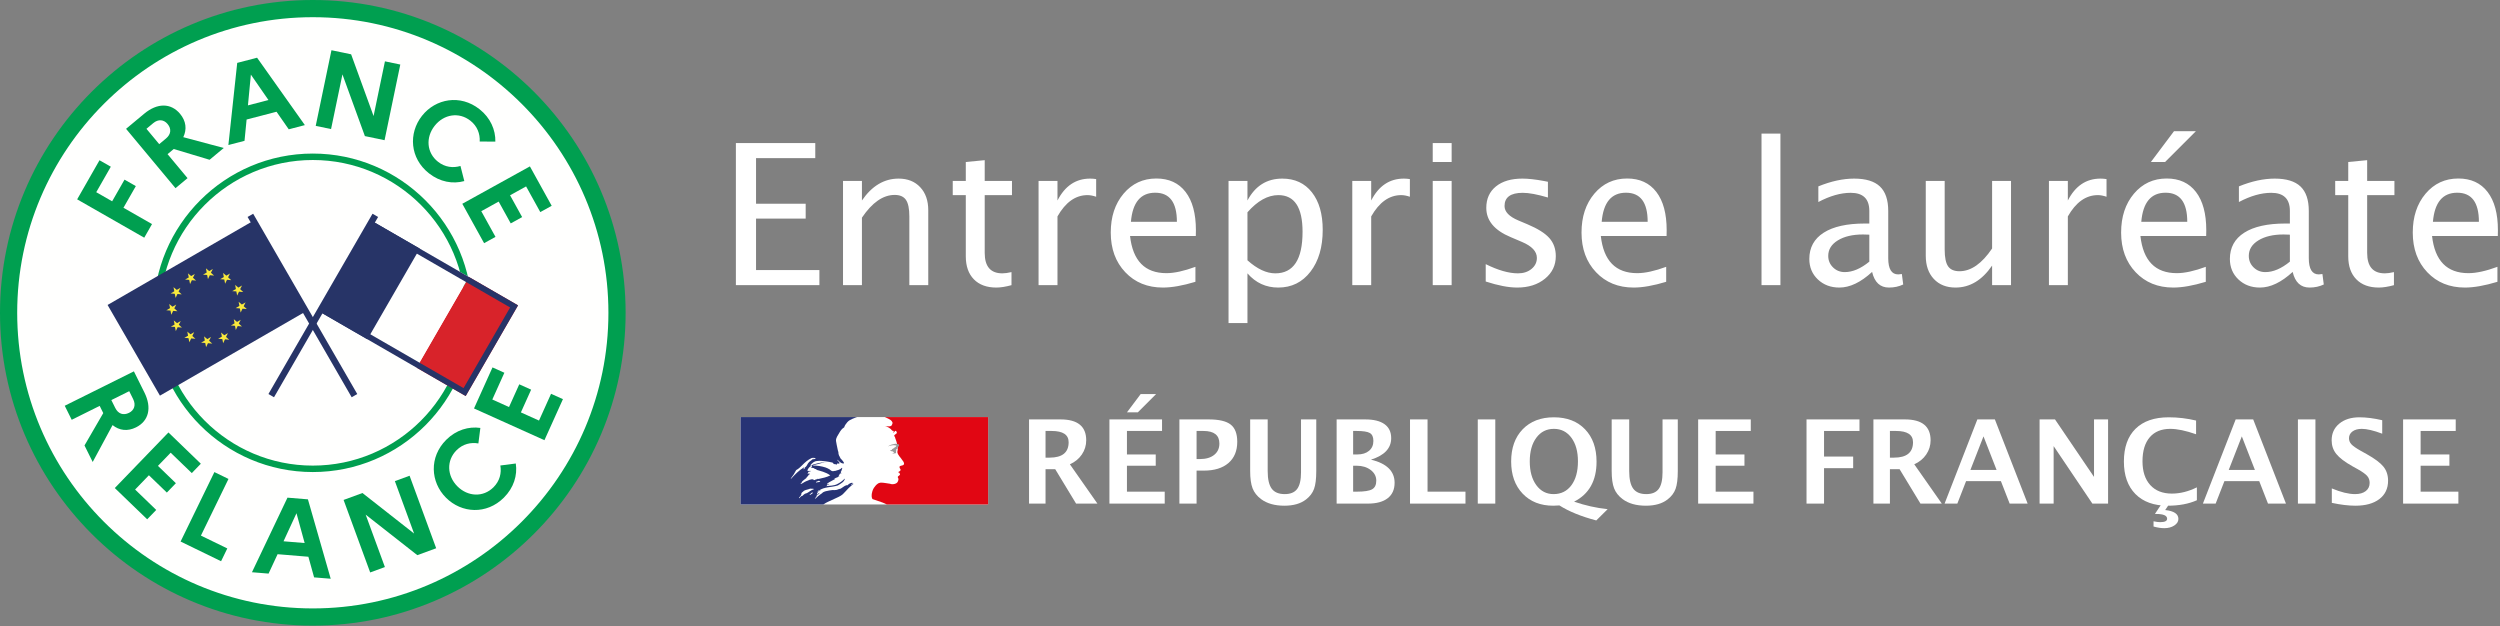 <?xml version="1.0" encoding="UTF-8"?>
<svg width="515px" height="129px" viewBox="0 0 515 129" version="1.1" xmlns="http://www.w3.org/2000/svg" xmlns:xlink="http://www.w3.org/1999/xlink">
    <rect x="0" y="0" width="515" height="129" fill="#808080" stroke="none"/>
    <title>france_relance_with_text (1)</title>
    <g id="Page-1" stroke="none" stroke-width="1" fill="none" fill-rule="evenodd">
        <g id="Artboard" transform="translate(-248, -545)" fill-rule="nonzero">
            <g id="france_relance_with_text-(1)" transform="translate(248, 545)">
                <g id="Group-111">
                    <path d="M127.989,65.056 C127.989,100.142 99.547,128.585 64.461,128.585 C29.375,128.585 0.932,100.142 0.932,65.056 C0.932,29.97 29.375,1.527 64.461,1.527 C99.547,1.527 127.989,29.97 127.989,65.056" id="Fill-41" fill="#FFFFFE"></path>
                    <path d="M64.438,3.542 C30.86,3.542 3.542,30.86 3.542,64.438 C3.542,98.017 30.86,125.334 64.438,125.334 C98.017,125.334 125.334,98.017 125.334,64.438 C125.334,30.86 98.017,3.542 64.438,3.542 M64.438,128.876 C28.907,128.876 0,99.97 0,64.438 C0,28.907 28.907,0 64.438,0 C99.969,0 128.876,28.907 128.876,64.438 C128.876,99.97 99.969,128.876 64.438,128.876" id="Fill-43" fill="#009F50"></path>
                    <path d="M64.438,32.962 C47.082,32.962 32.962,47.082 32.962,64.438 C32.962,81.794 47.082,95.914 64.438,95.914 C81.794,95.914 95.914,81.794 95.914,64.438 C95.914,47.082 81.794,32.962 64.438,32.962 M64.438,97.242 C46.349,97.242 31.634,82.527 31.634,64.438 C31.634,46.35 46.349,31.634 64.438,31.634 C82.527,31.634 97.242,46.35 97.242,64.438 C97.242,82.527 82.527,97.242 64.438,97.242" id="Fill-45" fill="#009F50"></path>
                    <polygon id="Fill-47" fill="#D8232A" points="106.715 62.903 95.93 81.583 85.808 75.74 96.592 57.059"></polygon>
                    <polygon id="Fill-49" fill="#FFFFFE" points="96.593 57.059 85.808 75.74 75.685 69.896 86.47 51.215"></polygon>
                    <polygon id="Fill-51" fill="#273467" points="86.471 51.215 75.686 69.895 65.564 64.052 76.348 45.371"></polygon>
                    <path d="M76.348,45.371 L65.563,64.051 L95.93,81.584 L106.715,62.903 L76.348,45.371 Z M76.786,47.004 L105.082,63.341 L95.493,79.951 L67.196,63.614 L76.786,47.004 Z" id="Fill-53" fill="#273467"></path>
                    <polygon id="Fill-55" fill="#273467" points="56.446 81.834 55.296 81.17 76.739 44.03 77.889 44.694"></polygon>
                    <polygon id="Fill-57" fill="#273467" points="63.313 63.969 32.946 81.502 22.16 62.821 52.528 45.289"></polygon>
                    <polygon id="Fill-59" fill="#F9E93D" points="45.969 70.712 46.35 69.891 47.215 69.993 46.559 69.413 46.953 68.621 46.192 69.061 45.541 68.492 45.707 69.34 44.938 69.784 45.797 69.853"></polygon>
                    <polygon id="Fill-61" fill="#F9E93D" points="39.151 58.522 39.527 57.716 40.397 57.803 39.748 57.22 40.135 56.431 39.374 56.87 38.719 56.315 38.89 57.151 38.128 57.59 38.981 57.65"></polygon>
                    <polygon id="Fill-63" fill="#F9E93D" points="36.218 68.209 36.595 67.403 37.481 67.479 36.833 66.897 37.239 66.12 36.468 66.565 35.8 66.005 35.966 66.855 35.197 67.3 36.04 67.343"></polygon>
                    <polygon id="Fill-65" fill="#F9E93D" points="48.857 60.889 49.234 60.083 50.111 60.164 49.467 59.568 49.86 58.81 49.098 59.25 48.439 58.686 48.597 59.54 47.835 59.979 48.679 60.023"></polygon>
                    <polygon id="Fill-67" fill="#F9E93D" points="42.84 57.499 43.226 56.689 44.103 56.771 43.454 56.188 43.846 55.407 43.084 55.847 42.42 55.273 42.583 56.136 41.813 56.581 42.668 56.641"></polygon>
                    <polygon id="Fill-69" fill="#F9E93D" points="46.374 58.446 46.76 57.634 47.637 57.716 46.984 57.125 47.376 56.345 46.613 56.784 45.954 56.22 46.104 57.08 45.343 57.518 46.205 57.574"></polygon>
                    <polygon id="Fill-71" fill="#F9E93D" points="49.573 64.386 49.955 63.589 50.841 63.665 50.192 63.082 50.589 62.289 49.818 62.734 49.158 62.168 49.316 63.023 48.547 63.468 49.406 63.536"></polygon>
                    <polygon id="Fill-73" fill="#F9E93D" points="48.58 67.981 48.961 67.162 49.843 67.253 49.19 66.66 49.59 65.875 48.829 66.315 48.16 65.755 48.319 66.61 47.557 67.049 48.411 67.109"></polygon>
                    <polygon id="Fill-75" fill="#F9E93D" points="42.455 71.518 42.836 70.698 43.726 70.784 43.065 70.196 43.465 69.412 42.695 69.856 42.035 69.291 42.194 70.145 41.422 70.59 42.278 70.651"></polygon>
                    <polygon id="Fill-77" fill="#F9E93D" points="39.002 70.512 39.384 69.714 40.256 69.787 39.613 69.213 40.008 68.419 39.239 68.864 38.584 68.308 38.737 69.154 37.975 69.594 38.833 69.662"></polygon>
                    <polygon id="Fill-79" fill="#F9E93D" points="35.292 64.845 35.668 64.039 36.556 64.116 35.902 63.524 36.302 62.739 35.532 63.184 34.863 62.624 35.022 63.479 34.261 63.918 35.115 63.978"></polygon>
                    <polygon id="Fill-81" fill="#F9E93D" points="36.179 61.368 36.556 60.562 37.433 60.643 36.786 60.06 37.176 59.281 36.416 59.719 35.741 59.151 35.914 60.009 35.144 60.454 35.999 60.516"></polygon>
                    <polygon id="Fill-83" fill="#273467" points="72.445 81.834 51.002 44.694 52.153 44.03 73.595 81.17"></polygon>
                    <polygon id="Fill-85" fill="#009F50" points="15.894 41.065 20.498 33.011 22.827 34.342 19.826 39.594 23.102 41.467 25.652 37.006 27.982 38.337 25.432 42.798 31.315 46.161 29.712 48.965"></polygon>
                    <path d="M30.167,26.533 L32.8,29.694 L34.197,28.529 C35.245,27.656 35.348,26.537 34.518,25.541 C33.747,24.615 32.612,24.495 31.564,25.368 L30.167,26.533 Z M25.97,26.537 L29.707,23.424 C32.397,21.183 35.206,21.181 37.097,23.451 C38.334,24.936 38.534,26.634 37.757,28.257 L46.093,30.484 L43.175,32.915 L35.792,30.693 L34.517,31.754 L38.635,36.698 L36.154,38.764 L25.97,26.537 Z" id="Fill-87" fill="#009F50"></path>
                    <path d="M55.301,20.607 L51.681,15.369 L51.076,21.707 L55.301,20.607 Z M48.867,12.954 L52.959,11.888 L62.802,25.772 L59.48,26.637 L56.963,23.017 L50.801,24.622 L50.37,29.01 L47.047,29.876 L48.867,12.954 Z" id="Fill-89" fill="#009F50"></path>
                    <polygon id="Fill-91" fill="#009F50" points="68.279 10.347 72.331 11.188 76.956 23.904 79.299 12.637 82.461 13.296 79.22 28.88 75.167 28.037 70.543 15.323 68.199 26.588 65.038 25.93"></polygon>
                    <path d="M94.856,34.189 L95.647,37.3 C93.281,37.954 90.636,37.492 88.368,35.706 C84.421,32.6 84.115,27.441 86.925,23.869 C89.737,20.297 94.825,19.384 98.772,22.491 C101.04,24.276 102.096,26.756 102.043,29.174 L98.82,29.153 C98.907,27.573 98.329,25.991 96.901,24.865 C94.544,23.01 91.418,23.528 89.534,25.921 C87.65,28.315 87.88,31.476 90.237,33.331 C91.666,34.456 93.34,34.645 94.856,34.189" id="Fill-93" fill="#009F50"></path>
                    <polygon id="Fill-95" fill="#009F50" points="109.16 34.277 113.648 42.394 111.301 43.691 108.375 38.401 105.073 40.226 107.559 44.722 105.211 46.02 102.726 41.525 99.145 43.505 102.071 48.796 99.724 50.094 95.235 41.979"></polygon>
                    <path d="M26.618,80.584 L22.935,82.416 L23.744,84.044 C24.351,85.266 25.419,85.623 26.579,85.046 C27.657,84.51 28.036,83.432 27.428,82.211 L26.618,80.584 Z M27.582,76.499 L29.749,80.854 C31.308,83.988 30.663,86.722 28.016,88.038 C26.286,88.898 24.589,88.703 23.188,87.571 L19.096,95.167 L17.406,91.767 L21.272,85.096 L20.533,83.611 L14.773,86.477 L13.335,83.586 L27.582,76.499 Z" id="Fill-97" fill="#009F50"></path>
                    <polygon id="Fill-99" fill="#009F50" points="34.698 89.085 41.371 95.526 39.509 97.456 35.158 93.257 32.537 95.972 36.233 99.54 34.371 101.47 30.674 97.903 27.832 100.847 32.184 105.046 30.32 106.976 23.647 100.535"></polygon>
                    <polygon id="Fill-101" fill="#009F50" points="44.165 97.25 47.067 98.662 41.388 110.333 46.824 112.978 45.541 115.614 37.202 111.556"></polygon>
                    <path d="M62.757,111.865 L61.075,105.726 L58.407,111.505 L62.757,111.865 Z M59.219,102.516 L63.433,102.864 L68.126,119.221 L64.704,118.939 L63.527,114.69 L57.184,114.165 L55.324,118.162 L51.903,117.88 L59.219,102.516 Z" id="Fill-103" fill="#009F50"></path>
                    <polygon id="Fill-105" fill="#009F50" points="70.78 102.986 74.665 101.562 85.304 109.911 81.344 99.112 84.375 98.001 89.853 112.94 85.969 114.365 75.328 106.015 79.289 116.814 76.258 117.925"></polygon>
                    <path d="M103.07,95.892 L106.253,95.481 C106.618,97.908 105.841,100.479 103.795,102.516 C100.235,106.061 95.077,105.745 91.869,102.523 C88.661,99.302 88.366,94.141 91.926,90.596 C93.971,88.56 96.561,87.808 98.955,88.152 L98.546,91.35 C96.988,91.073 95.348,91.455 94.059,92.738 C91.933,94.856 92.071,98.022 94.22,100.181 C96.37,102.339 99.536,102.491 101.662,100.374 C102.951,99.09 103.339,97.451 103.07,95.892" id="Fill-107" fill="#009F50"></path>
                    <polygon id="Fill-109" fill="#009F50" points="97.645 84.142 101.456 75.686 103.901 76.787 101.417 82.3 104.857 83.852 106.969 79.168 109.414 80.269 107.304 84.954 111.034 86.635 113.518 81.121 115.964 82.224 112.153 90.68"></polygon>
                </g>
                <g id="Group" transform="translate(151.592, 27.023)">
                    <g id="Entreprise-lauréate" fill="#FFFFFF">
                        <path d="M17.205,31.72 L17.205,28.615 L4.153,28.615 L4.153,18.015 L14.377,18.015 L14.377,14.95 L4.153,14.95 L4.153,5.557 L16.354,5.557 L16.354,2.452 L0,2.452 L0,31.72 L17.205,31.72 Z M25.965,31.72 L25.965,17.818 C28.074,14.693 30.322,13.131 32.708,13.131 C33.79,13.131 34.564,13.47 35.032,14.149 C35.5,14.828 35.734,15.965 35.734,17.561 L35.734,17.561 L35.734,31.72 L39.63,31.72 L39.63,16.295 C39.63,14.304 39.076,12.719 37.969,11.539 C36.861,10.359 35.378,9.769 33.519,9.769 C30.54,9.769 28.022,11.272 25.965,14.278 L25.965,14.278 L25.965,10.244 L22.069,10.244 L22.069,31.72 L25.965,31.72 Z M53.651,32.214 C54.534,32.214 55.575,32.049 56.775,31.72 L56.775,31.72 L56.775,29.03 C56.037,29.202 55.411,29.287 54.896,29.287 C52.471,29.287 51.258,27.883 51.258,25.075 L51.258,25.075 L51.258,13.17 L56.874,13.17 L56.874,10.244 L51.258,10.244 L51.258,5.972 L47.362,6.348 L47.362,10.244 L44.673,10.244 L44.673,13.17 L47.362,13.17 L47.362,25.787 C47.362,27.804 47.916,29.38 49.023,30.513 C50.131,31.647 51.673,32.214 53.651,32.214 Z M66.248,31.72 L66.248,17.561 C67.909,14.634 69.972,13.17 72.437,13.17 C72.951,13.17 73.545,13.282 74.217,13.507 L74.217,13.507 L74.217,9.868 C73.782,9.802 73.367,9.769 72.971,9.769 C70.031,9.769 67.79,11.272 66.248,14.278 L66.248,14.278 L66.248,10.244 L62.352,10.244 L62.352,31.72 L66.248,31.72 Z M87.961,32.214 C89.82,32.214 92.054,31.819 94.665,31.028 L94.665,31.028 L94.665,27.943 C92.305,28.813 90.314,29.248 88.693,29.248 C84.263,29.248 81.765,26.697 81.198,21.595 L81.198,21.595 L94.744,21.595 L94.764,20.388 C94.764,16.987 94.055,14.364 92.638,12.518 C91.221,10.672 89.213,9.749 86.616,9.749 C83.874,9.749 81.623,10.791 79.863,12.874 C78.103,14.957 77.223,17.626 77.223,20.883 C77.223,24.231 78.222,26.957 80.219,29.06 C82.216,31.163 84.797,32.214 87.961,32.214 Z M90.848,18.668 L81.376,18.668 C81.719,14.673 83.386,12.676 86.379,12.676 C89.358,12.676 90.848,14.673 90.848,18.668 L90.848,18.668 Z M105.383,39.531 L105.383,29.287 C107.071,31.239 109.187,32.214 111.731,32.214 C114.473,32.214 116.685,31.123 118.366,28.941 C120.047,26.759 120.887,23.889 120.887,20.329 C120.887,17.06 120.145,14.482 118.662,12.597 C117.179,10.712 115.146,9.769 112.562,9.769 C109.371,9.769 106.978,11.272 105.383,14.278 L105.383,14.278 L105.383,10.244 L101.487,10.244 L101.487,39.531 L105.383,39.531 Z M111.118,29.287 C109.299,29.287 107.387,28.391 105.383,26.598 L105.383,26.598 L105.383,16.71 C107.453,14.35 109.575,13.17 111.751,13.17 C115.073,13.17 116.734,15.688 116.734,20.725 C116.734,26.433 114.862,29.287 111.118,29.287 Z M130.874,31.72 L130.874,17.561 C132.535,14.634 134.598,13.17 137.063,13.17 C137.577,13.17 138.171,13.282 138.843,13.507 L138.843,13.507 L138.843,9.868 C138.408,9.802 137.993,9.769 137.597,9.769 C134.657,9.769 132.416,11.272 130.874,14.278 L130.874,14.278 L130.874,10.244 L126.978,10.244 L126.978,31.72 L130.874,31.72 Z M147.445,6.348 L147.445,2.452 L143.55,2.452 L143.55,6.348 L147.445,6.348 Z M147.445,31.72 L147.445,10.244 L143.55,10.244 L143.55,31.72 L147.445,31.72 Z M160.952,32.214 C163.272,32.214 165.177,31.608 166.667,30.395 C168.157,29.182 168.902,27.633 168.902,25.748 C168.902,24.258 168.46,23.015 167.577,22.02 C166.693,21.025 165.19,20.079 163.068,19.182 L163.068,19.182 L161.189,18.391 C159.291,17.587 158.342,16.598 158.342,15.425 C158.342,13.605 159.594,12.696 162.099,12.696 C163.378,12.696 165.105,13.019 167.28,13.665 L167.28,13.665 L167.28,10.422 L166.469,10.263 C164.703,9.934 163.219,9.769 162.02,9.769 C159.713,9.769 157.897,10.306 156.572,11.381 C155.247,12.455 154.584,13.928 154.584,15.801 C154.584,18.424 156.265,20.435 159.627,21.832 L159.627,21.832 L161.901,22.801 C163.971,23.671 165.006,24.772 165.006,26.104 C165.006,27.013 164.637,27.771 163.898,28.378 C163.16,28.984 162.231,29.287 161.11,29.287 C159.225,29.287 157.01,28.655 154.466,27.389 L154.466,27.389 L154.466,30.968 C157.01,31.799 159.172,32.214 160.952,32.214 Z M184.939,32.214 C186.798,32.214 189.033,31.819 191.643,31.028 L191.643,31.028 L191.643,27.943 C189.283,28.813 187.293,29.248 185.671,29.248 C181.241,29.248 178.743,26.697 178.176,21.595 L178.176,21.595 L191.722,21.595 L191.742,20.388 C191.742,16.987 191.034,14.364 189.616,12.518 C188.199,10.672 186.192,9.749 183.595,9.749 C180.853,9.749 178.601,10.791 176.841,12.874 C175.081,14.957 174.201,17.626 174.201,20.883 C174.201,24.231 175.2,26.957 177.197,29.06 C179.195,31.163 181.775,32.214 184.939,32.214 Z M187.827,18.668 L178.354,18.668 C178.697,14.673 180.365,12.676 183.357,12.676 C186.337,12.676 187.827,14.673 187.827,18.668 L187.827,18.668 Z M215.176,31.72 L215.176,0.494 L211.28,0.494 L211.28,31.72 L215.176,31.72 Z M237.542,32.214 C238.61,32.214 239.585,32.003 240.469,31.581 L240.469,31.581 L240.192,29.426 C239.862,29.479 239.612,29.505 239.44,29.505 C238.069,29.505 237.384,28.391 237.384,26.163 L237.384,26.163 L237.384,16.433 C237.384,14.153 236.814,12.472 235.673,11.391 C234.533,10.31 232.763,9.769 230.364,9.769 C228.07,9.769 225.611,10.303 222.987,11.371 L222.987,11.371 L222.987,14.594 C225.374,13.329 227.595,12.696 229.652,12.696 C232.209,12.696 233.488,13.942 233.488,16.433 L233.488,16.433 L233.488,19.024 L232.559,19.024 C228.88,19.024 226.056,19.653 224.085,20.912 C222.114,22.172 221.128,23.974 221.128,26.321 C221.128,28.022 221.715,29.429 222.888,30.543 C224.062,31.657 225.538,32.214 227.318,32.214 C229.48,32.214 231.728,31.14 234.062,28.991 C234.562,31.14 235.723,32.214 237.542,32.214 Z M228.426,29.03 C227.476,29.03 226.672,28.707 226.013,28.061 C225.354,27.415 225.024,26.624 225.024,25.688 C225.024,24.37 225.683,23.305 227.002,22.495 C228.32,21.684 230.047,21.278 232.183,21.278 L232.183,21.278 L233.488,21.318 L233.488,26.875 C231.735,28.312 230.047,29.03 228.426,29.03 Z M251.246,32.214 C254.199,32.214 256.711,30.705 258.781,27.686 L258.781,27.686 L258.781,31.72 L262.677,31.72 L262.677,10.244 L258.781,10.244 L258.781,24.166 C256.671,27.29 254.43,28.852 252.057,28.852 C250.963,28.852 250.182,28.513 249.714,27.834 C249.246,27.155 249.012,26.011 249.012,24.403 L249.012,24.403 L249.012,10.244 L245.116,10.244 L245.116,25.668 C245.116,27.672 245.67,29.264 246.777,30.444 C247.885,31.624 249.374,32.214 251.246,32.214 Z M274.384,31.72 L274.384,17.561 C276.045,14.634 278.108,13.17 280.573,13.17 C281.087,13.17 281.681,13.282 282.353,13.507 L282.353,13.507 L282.353,9.868 C281.918,9.802 281.503,9.769 281.107,9.769 C278.167,9.769 275.926,11.272 274.384,14.278 L274.384,14.278 L274.384,10.244 L270.488,10.244 L270.488,31.72 L274.384,31.72 Z M294.416,6.348 L300.764,0 L296.255,0 L291.489,6.348 L294.416,6.348 Z M296.097,32.214 C297.956,32.214 300.19,31.819 302.801,31.028 L302.801,31.028 L302.801,27.943 C300.441,28.813 298.45,29.248 296.829,29.248 C292.399,29.248 289.901,26.697 289.334,21.595 L289.334,21.595 L302.88,21.595 L302.9,20.388 C302.9,16.987 302.191,14.364 300.774,12.518 C299.357,10.672 297.349,9.749 294.752,9.749 C292.01,9.749 289.759,10.791 287.999,12.874 C286.239,14.957 285.359,17.626 285.359,20.883 C285.359,24.231 286.358,26.957 288.355,29.06 C290.352,31.163 292.933,32.214 296.097,32.214 Z M298.984,18.668 L289.512,18.668 C289.854,14.673 291.522,12.676 294.515,12.676 C297.494,12.676 298.984,14.673 298.984,18.668 L298.984,18.668 Z M324.178,32.214 C325.246,32.214 326.221,32.003 327.105,31.581 L327.105,31.581 L326.828,29.426 C326.498,29.479 326.248,29.505 326.076,29.505 C324.705,29.505 324.02,28.391 324.02,26.163 L324.02,26.163 L324.02,16.433 C324.02,14.153 323.45,12.472 322.309,11.391 C321.169,10.31 319.399,9.769 317,9.769 C314.706,9.769 312.247,10.303 309.623,11.371 L309.623,11.371 L309.623,14.594 C312.01,13.329 314.231,12.696 316.288,12.696 C318.845,12.696 320.124,13.942 320.124,16.433 L320.124,16.433 L320.124,19.024 L319.195,19.024 C315.516,19.024 312.692,19.653 310.721,20.912 C308.75,22.172 307.764,23.974 307.764,26.321 C307.764,28.022 308.351,29.429 309.524,30.543 C310.698,31.657 312.174,32.214 313.954,32.214 C316.116,32.214 318.364,31.14 320.698,28.991 C321.198,31.14 322.359,32.214 324.178,32.214 Z M315.062,29.03 C314.112,29.03 313.308,28.707 312.649,28.061 C311.99,27.415 311.66,26.624 311.66,25.688 C311.66,24.37 312.319,23.305 313.638,22.495 C314.956,21.684 316.683,21.278 318.819,21.278 L318.819,21.278 L320.124,21.318 L320.124,26.875 C318.371,28.312 316.683,29.03 315.062,29.03 Z M338.436,32.214 C339.319,32.214 340.361,32.049 341.561,31.72 L341.561,31.72 L341.561,29.03 C340.822,29.202 340.196,29.287 339.682,29.287 C337.256,29.287 336.043,27.883 336.043,25.075 L336.043,25.075 L336.043,13.17 L341.659,13.17 L341.659,10.244 L336.043,10.244 L336.043,5.972 L332.147,6.348 L332.147,10.244 L329.458,10.244 L329.458,13.17 L332.147,13.17 L332.147,25.787 C332.147,27.804 332.701,29.38 333.809,30.513 C334.916,31.647 336.458,32.214 338.436,32.214 Z M356.175,32.214 C358.033,32.214 360.268,31.819 362.878,31.028 L362.878,31.028 L362.878,27.943 C360.519,28.813 358.528,29.248 356.906,29.248 C352.477,29.248 349.978,26.697 349.411,21.595 L349.411,21.595 L362.958,21.595 L362.977,20.388 C362.977,16.987 362.269,14.364 360.851,12.518 C359.434,10.672 357.427,9.749 354.83,9.749 C352.088,9.749 349.837,10.791 348.077,12.874 C346.317,14.957 345.437,17.626 345.437,20.883 C345.437,24.231 346.435,26.957 348.432,29.06 C350.43,31.163 353.01,32.214 356.175,32.214 Z M359.062,18.668 L349.589,18.668 C349.932,14.673 351.6,12.676 354.593,12.676 C357.572,12.676 359.062,14.673 359.062,18.668 L359.062,18.668 Z" id="Entrepriselauréate"></path>
                    </g>
                    <g id="RÉPUBLIQUE-FRANÇAISE" transform="translate(58.223, 53.72)" fill="#FFFFFF">
                        <g id="RÉPUBLIQUE-FRANÇAISE" transform="translate(2.168, 0.441)">
                            <path d="M0,22.559 L0,5.215 L6.492,5.215 C10.016,5.215 11.777,6.648 11.777,9.516 C11.777,10.586 11.479,11.561 10.881,12.439 C10.283,13.318 9.461,13.992 8.414,14.461 L14.086,22.559 L9.691,22.559 L5.391,15.469 L3.398,15.469 L3.398,22.559 L0,22.559 Z M3.398,13.09 L4.23,13.09 C6.848,13.09 8.156,12.031 8.156,9.914 C8.156,8.367 6.988,7.594 4.652,7.594 L3.398,7.594 L3.398,13.09 Z" id="R"></path>
                            <path d="M16.559,22.559 L16.559,5.215 L27.398,5.215 L27.398,7.594 L20.168,7.594 L20.168,12.434 L26.098,12.434 L26.098,14.754 L20.168,14.754 L20.168,20.098 L27.949,20.098 L27.949,22.559 L16.559,22.559 Z M20.168,3.762 L22.992,0 L26.168,0 L22.406,3.762 L20.168,3.762 Z" id="É"></path>
                            <path d="M30.973,22.559 L30.973,5.215 L37.02,5.215 C39.129,5.215 40.635,5.568 41.537,6.275 C42.439,6.982 42.891,8.164 42.891,9.82 C42.891,11.695 42.287,13.154 41.08,14.197 C39.873,15.24 38.184,15.762 36.012,15.762 L34.512,15.762 L34.512,22.559 L30.973,22.559 Z M34.512,13.383 L35.215,13.383 C36.449,13.383 37.424,13.096 38.139,12.521 C38.854,11.947 39.211,11.168 39.211,10.184 C39.211,8.457 38.113,7.594 35.918,7.594 L34.512,7.594 L34.512,13.383 Z" id="P"></path>
                            <path d="M45.551,5.215 L49.16,5.215 L49.16,15.844 C49.16,17.523 49.438,18.736 49.992,19.482 C50.547,20.229 51.441,20.602 52.676,20.602 C53.855,20.602 54.709,20.246 55.236,19.535 C55.764,18.824 56.027,17.68 56.027,16.102 L56.027,5.215 L59.168,5.215 L59.168,15.867 C59.168,17.469 59.016,18.689 58.711,19.529 C58.406,20.369 57.852,21.098 57.047,21.715 C55.945,22.566 54.465,22.992 52.605,22.992 C50.613,22.992 49.012,22.539 47.801,21.633 C46.965,21.008 46.381,20.268 46.049,19.412 C45.717,18.557 45.551,17.363 45.551,15.832 L45.551,5.215 Z" id="U"></path>
                            <path d="M63.363,22.559 L63.363,5.215 L69.258,5.215 C71,5.215 72.326,5.543 73.236,6.199 C74.146,6.855 74.602,7.812 74.602,9.07 C74.602,11.156 73.215,12.633 70.441,13.5 C73.684,14.289 75.305,15.879 75.305,18.27 C75.305,19.652 74.83,20.713 73.881,21.451 C72.932,22.189 71.57,22.559 69.797,22.559 L63.363,22.559 Z M66.762,12.434 L67.617,12.434 C68.633,12.434 69.439,12.184 70.037,11.684 C70.635,11.184 70.934,10.504 70.934,9.645 C70.934,8.848 70.693,8.307 70.213,8.021 C69.732,7.736 68.824,7.594 67.488,7.594 L66.762,7.594 L66.762,12.434 Z M66.762,20.098 L67.535,20.098 C69.051,20.098 70.096,19.936 70.67,19.611 C71.244,19.287 71.531,18.695 71.531,17.836 C71.531,16.953 71.146,16.219 70.377,15.633 C69.607,15.047 68.637,14.754 67.465,14.754 L66.762,14.754 L66.762,20.098 Z" id="B"></path>
                            <polygon id="L" points="78.48 22.559 78.48 5.215 82.09 5.215 82.09 20.098 89.906 20.098 89.906 22.559"></polygon>
                            <polygon id="I" points="92.438 22.559 92.438 5.215 96.047 5.215 96.047 22.559"></polygon>
                            <path d="M116.848,26.027 C113.738,25.207 111.207,24.176 109.254,22.934 C108.684,22.973 108.262,22.992 107.988,22.992 C105.363,22.992 103.262,22.164 101.684,20.508 C100.105,18.852 99.316,16.645 99.316,13.887 C99.316,11.098 100.109,8.883 101.695,7.242 C103.281,5.602 105.422,4.781 108.117,4.781 C110.812,4.781 112.951,5.604 114.533,7.248 C116.115,8.893 116.906,11.117 116.906,13.922 C116.906,17.859 115.363,20.605 112.277,22.16 C114.551,22.941 116.855,23.457 119.191,23.707 L116.848,26.027 Z M108.059,20.602 C109.598,20.602 110.818,19.996 111.721,18.785 C112.623,17.574 113.074,15.93 113.074,13.852 C113.074,11.828 112.623,10.207 111.721,8.988 C110.818,7.77 109.617,7.16 108.117,7.16 C106.609,7.16 105.404,7.77 104.502,8.988 C103.6,10.207 103.148,11.836 103.148,13.875 C103.148,15.898 103.598,17.525 104.496,18.756 C105.395,19.986 106.582,20.602 108.059,20.602 Z" id="Q"></path>
                            <path d="M120.023,5.215 L123.633,5.215 L123.633,15.844 C123.633,17.523 123.91,18.736 124.465,19.482 C125.02,20.229 125.914,20.602 127.148,20.602 C128.328,20.602 129.182,20.246 129.709,19.535 C130.236,18.824 130.5,17.68 130.5,16.102 L130.5,5.215 L133.641,5.215 L133.641,15.867 C133.641,17.469 133.488,18.689 133.184,19.529 C132.879,20.369 132.324,21.098 131.52,21.715 C130.418,22.566 128.938,22.992 127.078,22.992 C125.086,22.992 123.484,22.539 122.273,21.633 C121.438,21.008 120.854,20.268 120.521,19.412 C120.189,18.557 120.023,17.363 120.023,15.832 L120.023,5.215 Z" id="U"></path>
                            <polygon id="E" points="137.836 22.559 137.836 5.215 148.676 5.215 148.676 7.594 141.445 7.594 141.445 12.434 147.375 12.434 147.375 14.754 141.445 14.754 141.445 20.098 149.227 20.098 149.227 22.559"></polygon>
                            <polygon id="F" points="160.16 22.559 160.16 5.215 171.07 5.215 171.07 7.594 163.77 7.594 163.77 12.867 169.77 12.867 169.77 15.258 163.77 15.258 163.77 22.559"></polygon>
                            <path d="M173.941,22.559 L173.941,5.215 L180.434,5.215 C183.957,5.215 185.719,6.648 185.719,9.516 C185.719,10.586 185.42,11.561 184.822,12.439 C184.225,13.318 183.402,13.992 182.355,14.461 L188.027,22.559 L183.633,22.559 L179.332,15.469 L177.34,15.469 L177.34,22.559 L173.941,22.559 Z M177.34,13.09 L178.172,13.09 C180.789,13.09 182.098,12.031 182.098,9.914 C182.098,8.367 180.93,7.594 178.594,7.594 L177.34,7.594 L177.34,13.09 Z" id="R"></path>
                            <path d="M188.602,22.559 L195.352,5.215 L198.961,5.215 L205.711,22.559 L202.008,22.559 L200.203,17.93 L193.031,17.93 L191.227,22.559 L188.602,22.559 Z M193.922,15.621 L199.312,15.621 L196.617,8.707 L193.922,15.621 Z" id="A"></path>
                            <polygon id="N" points="208.172 22.559 208.172 5.215 211.348 5.215 219.387 17.062 219.387 5.215 222.281 5.215 222.281 22.559 219.047 22.559 211.066 10.711 211.066 22.559"></polygon>
                            <path d="M240.574,21.867 C238.895,22.617 236.891,22.992 234.562,22.992 C231.719,22.992 229.504,22.191 227.918,20.59 C226.332,18.988 225.539,16.754 225.539,13.887 C225.539,10.965 226.338,8.717 227.936,7.143 C229.533,5.568 231.812,4.781 234.773,4.781 C236.664,4.781 238.543,5.004 240.41,5.449 L240.41,8.273 C238.293,7.531 236.52,7.16 235.09,7.16 C233.262,7.16 231.852,7.74 230.859,8.9 C229.867,10.061 229.371,11.707 229.371,13.84 C229.371,15.934 229.904,17.566 230.971,18.738 C232.037,19.91 233.52,20.496 235.418,20.496 C237.121,20.496 238.84,20.066 240.574,19.207 L240.574,21.867 Z M233.344,22.559 L234.938,22.559 L234.047,23.883 C235.859,24.078 236.766,24.688 236.766,25.711 C236.766,26.25 236.484,26.703 235.922,27.07 C235.359,27.438 234.668,27.621 233.848,27.621 C233.207,27.621 232.473,27.508 231.645,27.281 L231.645,26.203 C232.191,26.32 232.648,26.379 233.016,26.379 C233.969,26.379 234.445,26.145 234.445,25.676 C234.445,25.02 233.684,24.691 232.16,24.691 L231.926,24.691 L233.344,22.559 Z" id="Ç"></path>
                            <path d="M241.816,22.559 L248.566,5.215 L252.176,5.215 L258.926,22.559 L255.223,22.559 L253.418,17.93 L246.246,17.93 L244.441,22.559 L241.816,22.559 Z M247.137,15.621 L252.527,15.621 L249.832,8.707 L247.137,15.621 Z" id="A"></path>
                            <polygon id="I" points="261.387 22.559 261.387 5.215 264.996 5.215 264.996 22.559"></polygon>
                            <path d="M268.371,22.406 L268.371,19.43 C270.238,20.211 271.836,20.602 273.164,20.602 C274.094,20.602 274.826,20.395 275.361,19.98 C275.896,19.566 276.164,19.004 276.164,18.293 C276.164,17.73 275.996,17.256 275.66,16.869 C275.324,16.482 274.688,16.023 273.75,15.492 L272.59,14.848 C271.035,13.973 269.938,13.135 269.297,12.334 C268.656,11.533 268.336,10.598 268.336,9.527 C268.336,8.098 268.861,6.949 269.912,6.082 C270.963,5.215 272.352,4.781 274.078,4.781 C275.461,4.781 277.02,4.98 278.754,5.379 L278.754,8.156 C276.98,7.492 275.578,7.16 274.547,7.16 C273.75,7.16 273.111,7.338 272.631,7.693 C272.15,8.049 271.91,8.516 271.91,9.094 C271.91,9.57 272.078,9.988 272.414,10.348 C272.75,10.707 273.383,11.148 274.312,11.672 L275.555,12.363 C277.227,13.301 278.379,14.164 279.012,14.953 C279.645,15.742 279.961,16.703 279.961,17.836 C279.961,19.445 279.363,20.707 278.168,21.621 C276.973,22.535 275.324,22.992 273.223,22.992 C271.832,22.992 270.215,22.797 268.371,22.406 Z" id="S"></path>
                            <polygon id="E" points="283.055 22.559 283.055 5.215 293.895 5.215 293.895 7.594 286.664 7.594 286.664 12.434 292.594 12.434 292.594 14.754 286.664 14.754 286.664 20.098 294.445 20.098 294.445 22.559"></polygon>
                        </g>
                    </g>
                    <g id="Group-40" transform="translate(0.965, 58.896)">
                        <rect id="Rectangle" fill="#FFFFFF" x="0" y="0" width="51" height="18"></rect>
                        <path d="M21.049,15.903 C21.25,15.706 21.436,15.503 21.64,15.289 C22.009,14.873 22.379,14.494 22.801,14.132 C22.931,14.025 23.061,13.915 23.191,13.843 C23.226,13.805 23.226,13.736 23.265,13.698 C23.096,13.77 22.987,13.898 22.822,13.97 C22.783,13.97 22.745,13.932 22.783,13.898 C22.91,13.805 23.022,13.716 23.152,13.626 L23.135,13.626 C23.096,13.626 23.096,13.588 23.096,13.554 C22.653,13.481 22.302,13.791 21.989,14.06 C21.915,14.095 21.844,14.025 21.823,14.025 C21.306,14.184 20.92,14.638 20.403,14.838 L20.403,14.763 C20.199,14.838 19.998,14.965 19.777,15 C19.46,15.072 19.186,15.035 18.908,15.035 C18.483,15.072 18.061,15.162 17.656,15.252 L17.618,15.252 C17.396,15.307 17.175,15.396 16.971,15.503 L16.953,15.524 C16.935,15.541 16.918,15.561 16.897,15.579 C16.823,15.648 16.749,15.738 16.658,15.775 C16.436,15.885 16.271,16.068 16.085,16.209 C16.011,16.282 15.996,16.282 15.975,16.282 C15.792,16.461 15.606,16.626 15.423,16.805 C15.402,16.823 15.349,16.823 15.311,16.823 C15.311,16.805 15.329,16.805 15.329,16.791 C15.367,16.733 15.385,16.695 15.423,16.643 C15.459,16.588 15.497,16.536 15.532,16.481 C15.588,16.409 15.627,16.337 15.68,16.282 C15.698,16.264 15.698,16.247 15.68,16.227 C15.662,16.209 15.645,16.209 15.627,16.209 C15.792,16.047 16.011,15.903 16.215,15.775 C16.197,15.775 16.161,15.758 16.179,15.738 C16.197,15.706 16.215,15.686 16.235,15.648 C16.235,15.631 16.235,15.631 16.25,15.613 L16.235,15.596 C16.179,15.631 16.123,15.668 16.067,15.706 C15.975,15.775 15.919,15.92 15.792,15.92 L15.736,15.92 C15.715,15.92 15.698,15.92 15.698,15.903 L15.698,15.885 C15.698,15.865 15.715,15.865 15.715,15.848 C15.715,15.83 15.736,15.83 15.736,15.813 C15.736,15.813 15.736,15.796 15.754,15.796 C15.754,15.775 15.772,15.758 15.772,15.758 C15.772,15.738 15.792,15.738 15.792,15.723 C15.81,15.706 15.828,15.668 15.828,15.648 C15.828,15.631 15.845,15.631 15.845,15.613 C15.866,15.596 15.866,15.579 15.884,15.561 C15.902,15.524 15.884,15.503 15.866,15.503 C15.919,15.414 16.011,15.362 16.105,15.307 L16.085,15.307 C16.215,15.234 16.345,15.162 16.492,15.09 C16.51,15.072 16.531,15.052 16.548,15.035 C16.345,15.11 16.179,15.2 15.996,15.307 C15.996,15.307 15.958,15.324 15.94,15.344 C15.94,15.344 15.902,15.362 15.845,15.307 L15.845,15.289 C15.884,15.217 15.996,15.179 16.049,15.124 C16.085,15.124 16.123,15.124 16.123,15.162 C17.231,14.311 18.761,14.511 20.054,14.077 C20.163,14.008 20.255,13.95 20.367,13.88 C20.533,13.805 20.68,13.646 20.884,13.536 C21.159,13.337 21.363,13.102 21.475,12.758 C21.475,12.72 21.436,12.686 21.436,12.686 C20.993,13.157 20.459,13.536 19.904,13.805 C19.168,14.184 18.374,14.115 17.618,14.222 C17.656,14.152 17.727,14.152 17.783,14.152 C17.783,14.04 17.857,14.008 17.931,13.95 L18.043,13.95 C18.078,13.95 18.078,13.88 18.117,13.88 C18.19,13.88 18.282,13.843 18.264,13.843 C18.152,13.698 17.948,13.95 17.783,13.843 C17.857,13.77 17.821,13.678 17.895,13.646 L18.043,13.646 C18.043,13.571 18.117,13.499 18.117,13.499 C18.634,13.192 19.13,12.955 19.611,12.686 C19.499,12.686 19.446,12.796 19.333,12.72 C19.407,12.72 19.333,12.613 19.407,12.613 C19.794,12.506 20.107,12.307 20.476,12.182 C20.329,12.182 20.237,12.289 20.09,12.182 C20.163,12.145 20.199,12.072 20.293,12.072 L20.293,11.965 C20.293,11.928 20.329,11.928 20.367,11.928 C20.329,11.928 20.293,11.89 20.293,11.89 C20.329,11.821 20.438,11.855 20.497,11.783 C20.459,11.783 20.385,11.783 20.385,11.745 C20.497,11.604 20.663,11.583 20.828,11.549 C20.79,11.476 20.68,11.549 20.68,11.476 C20.68,11.439 20.719,11.439 20.754,11.439 L20.68,11.439 C20.606,11.401 20.642,11.332 20.642,11.294 C20.846,11.06 20.846,10.753 20.958,10.481 C20.92,10.481 20.884,10.481 20.884,10.444 C20.533,10.825 19.98,10.95 19.46,11.097 L19.295,11.097 C19.13,11.167 18.873,11.167 18.707,11.06 C18.557,10.987 18.504,10.898 18.356,10.788 C18.078,10.626 17.801,10.481 17.488,10.374 C16.619,10.102 15.715,9.958 14.815,9.995 C15.202,9.796 15.627,9.778 16.032,9.651 C16.619,9.486 17.175,9.272 17.801,9.307 C17.691,9.272 17.561,9.307 17.452,9.307 C16.971,9.272 16.475,9.417 15.958,9.506 C15.606,9.579 15.293,9.703 14.942,9.778 C14.738,9.848 14.629,10.05 14.389,10.013 L14.389,9.903 C14.738,9.486 15.145,9.093 15.715,9.055 C16.345,8.945 16.935,9.055 17.561,9.124 C18.004,9.162 18.43,9.272 18.89,9.362 C19.056,9.362 19.091,9.634 19.242,9.668 C19.446,9.741 19.664,9.668 19.868,9.816 C19.868,9.741 19.83,9.668 19.868,9.613 C20.016,9.469 20.184,9.651 20.311,9.579 C20.589,9.417 20.069,9.107 19.924,8.855 C19.924,8.821 19.96,8.783 19.96,8.783 C20.237,9.017 20.438,9.289 20.79,9.469 C20.958,9.544 21.38,9.634 21.306,9.434 C21.141,9.055 20.79,8.745 20.515,8.421 L20.515,8.277 C20.438,8.277 20.438,8.242 20.403,8.204 L20.403,8.06 C20.255,7.987 20.293,7.863 20.237,7.753 C20.128,7.591 20.199,7.337 20.128,7.14 C20.054,6.937 20.016,6.761 19.98,6.561 C19.868,5.98 19.738,5.476 19.664,4.935 C19.59,4.282 20.054,3.778 20.367,3.197 C20.606,2.783 20.884,2.387 21.345,2.115 C21.454,1.701 21.732,1.374 22.009,1.03 C22.284,0.706 22.745,0.489 23.079,0.344 C23.56,0.127 24,0 24,0 L0,0 L0,18 L17.045,18 C17.709,17.528 18.374,17.311 19.295,16.86 C19.72,16.681 20.719,16.227 21.049,15.903 M15.698,13.464 C15.627,13.464 15.497,13.499 15.532,13.429 C15.571,13.264 15.81,13.264 15.958,13.192 C16.032,13.157 16.123,13.082 16.197,13.12 C16.271,13.227 16.362,13.192 16.436,13.264 C16.235,13.464 15.958,13.354 15.698,13.464 M10.384,12.72 C10.384,12.72 10.349,12.686 10.349,12.651 C10.81,12.072 11.143,11.528 11.457,10.915 C11.917,10.681 12.304,10.319 12.656,9.958 C13.243,9.341 13.873,8.8 14.59,8.459 C14.868,8.349 15.219,8.384 15.497,8.494 C15.385,8.638 15.219,8.604 15.072,8.693 C15.033,8.693 14.998,8.693 14.959,8.656 C14.998,8.618 14.998,8.583 14.998,8.549 C14.649,8.928 14.168,9.093 13.89,9.544 C13.686,9.885 13.542,10.319 13.099,10.426 C12.951,10.464 13.134,10.319 13.06,10.354 C11.991,11.008 11.235,11.8 10.384,12.72 M13.282,10.464 C13.243,10.536 13.208,10.536 13.173,10.591 C13.134,10.661 13.099,10.698 13.025,10.736 C12.986,10.736 12.951,10.736 12.951,10.698 C12.986,10.554 13.099,10.426 13.226,10.392 C13.282,10.412 13.282,10.426 13.282,10.464 M14.889,15.561 C14.868,15.596 14.832,15.631 14.794,15.648 C14.832,15.648 14.868,15.668 14.832,15.706 C14.759,15.775 14.667,15.848 14.572,15.885 L14.519,15.885 C14.481,15.92 14.425,15.958 14.389,16.01 C14.351,16.047 14.15,16.03 14.221,15.975 C14.316,15.903 14.389,15.813 14.481,15.738 C14.537,15.706 14.572,15.648 14.629,15.613 C14.649,15.579 14.667,15.561 14.702,15.541 C14.738,15.524 14.924,15.503 14.889,15.561 M14.259,15.289 L14.259,15.289 C14.112,15.379 13.982,15.472 13.852,15.561 C13.707,15.648 13.559,15.706 13.394,15.775 C13.394,15.738 13.356,15.738 13.338,15.738 C13.208,15.813 13.099,15.903 12.986,15.992 C12.969,16.01 12.951,16.03 12.93,16.047 C12.913,16.068 12.895,16.082 12.874,16.102 C12.857,16.12 12.821,16.157 12.803,16.175 C12.786,16.192 12.786,16.209 12.747,16.227 C12.73,16.247 12.673,16.247 12.673,16.209 C12.656,16.227 12.635,16.227 12.617,16.247 C12.6,16.264 12.582,16.264 12.561,16.282 L12.543,16.282 L12.526,16.282 C12.49,16.319 12.434,16.354 12.396,16.392 C12.322,16.461 12.248,16.519 12.192,16.608 L12.192,16.626 L12.177,16.643 C12.177,16.643 12.177,16.663 12.157,16.663 C12.157,16.681 12.139,16.681 12.139,16.695 C12.139,16.695 12.121,16.716 12.1,16.716 L12.083,16.695 C12.083,16.695 12.083,16.681 12.065,16.681 C12.047,16.663 12.047,16.643 12.027,16.626 L12.027,16.608 C12.065,16.571 12.1,16.536 12.139,16.481 C12.157,16.461 12.157,16.444 12.177,16.444 C12.192,16.429 12.213,16.392 12.23,16.371 C12.23,16.354 12.248,16.354 12.248,16.354 C12.286,16.302 12.322,16.264 12.36,16.209 L12.378,16.192 C12.396,16.175 12.416,16.137 12.434,16.12 C12.452,16.102 12.452,16.068 12.47,16.047 L12.47,16.03 C12.49,16.01 12.49,15.975 12.505,15.958 L12.505,15.94 L12.505,15.92 C12.505,15.903 12.505,15.903 12.526,15.885 C12.526,15.865 12.526,15.848 12.543,15.83 L12.543,15.813 C12.582,15.738 12.635,15.686 12.691,15.631 C12.691,15.631 12.673,15.631 12.673,15.648 C12.617,15.686 12.582,15.723 12.543,15.758 C12.505,15.796 12.434,15.738 12.49,15.706 C12.526,15.686 12.543,15.648 12.561,15.631 C12.617,15.579 12.673,15.503 12.747,15.451 C12.786,15.414 12.821,15.396 12.857,15.379 C12.857,15.379 12.874,15.379 12.874,15.362 C12.895,15.324 12.93,15.307 12.951,15.269 C13.282,14.965 13.834,14.965 14.28,14.763 C14.445,14.69 14.667,14.8 14.832,14.763 C14.942,14.763 15.033,14.763 15.145,14.838 C14.832,14.928 14.555,15.11 14.259,15.289 M14.98,12.923 C14.942,12.885 15.089,12.923 15.128,12.848 L14.85,12.848 C14.815,12.848 14.815,12.813 14.815,12.778 C14.649,12.813 14.425,12.885 14.259,12.903 C14.02,12.975 13.816,13.137 13.521,13.209 C13.134,13.354 12.821,13.646 12.416,13.791 C12.378,13.791 12.378,13.753 12.378,13.716 C12.416,13.608 12.543,13.588 12.617,13.481 C12.617,13.444 12.617,13.409 12.582,13.409 C12.857,13.03 13.243,12.83 13.595,12.524 L13.595,12.417 C13.707,12.269 13.873,12.217 13.946,12.035 C13.982,11.928 14.112,11.8 14.298,11.728 C14.259,11.693 14.186,11.693 14.186,11.621 C14.038,11.621 13.911,11.693 13.763,11.583 C13.834,11.511 13.911,11.494 13.982,11.459 C13.946,11.459 13.929,11.439 13.911,11.401 C13.873,11.332 13.982,11.259 14.076,11.242 C14.221,11.204 14.389,11.204 14.499,11.097 C14.259,11.06 13.982,11.167 13.743,11.022 C13.911,10.591 14.186,10.209 14.611,10.013 C14.649,10.013 14.72,10.013 14.72,10.05 C14.72,10.209 14.611,10.354 14.445,10.392 C14.72,10.464 14.998,10.464 15.272,10.591 C15.237,10.661 15.163,10.626 15.128,10.626 C15.293,10.736 15.515,10.661 15.68,10.788 C15.571,10.898 15.476,10.788 15.367,10.788 C16.436,11.097 17.579,11.332 18.483,12.017 C17.727,12.396 16.918,12.561 16.085,12.741 C15.975,12.741 15.919,12.741 15.81,12.706 C15.81,12.741 15.81,12.813 15.772,12.813 C15.627,12.813 15.532,12.813 15.423,12.885 C15.293,12.992 15.089,13.013 14.98,12.923" id="Fill-34" fill="#273375"></path>
                        <path d="M50.981,0 L29.726,0 C29.726,0 29.765,0 29.926,0.09 C30.104,0.179 30.323,0.289 30.46,0.341 C30.739,0.469 30.996,0.634 31.174,0.885 C31.253,0.995 31.352,1.192 31.291,1.319 C31.212,1.481 31.174,1.751 30.996,1.826 C30.777,1.933 30.482,1.933 30.203,1.895 C30.044,1.895 29.904,1.86 29.749,1.826 C30.301,2.023 30.837,2.257 31.193,2.746 C31.234,2.818 31.374,2.853 31.533,2.853 C31.571,2.853 31.571,2.928 31.571,2.963 C31.491,3.035 31.412,3.073 31.453,3.163 L31.571,3.163 C31.748,3.09 31.729,2.746 31.987,2.853 C32.164,2.963 32.244,3.197 32.145,3.359 C31.987,3.487 31.847,3.597 31.688,3.704 C31.65,3.779 31.65,3.866 31.688,3.938 C31.809,4.083 31.847,4.21 31.869,4.355 C31.987,4.589 32.028,4.861 32.126,5.098 C32.285,5.605 32.421,6.125 32.383,6.632 C32.383,6.904 32.225,7.138 32.342,7.41 C32.421,7.679 32.602,7.882 32.761,8.133 C32.92,8.33 33.059,8.478 33.177,8.674 C33.396,9.016 33.812,9.36 33.634,9.76 C33.513,9.994 33.117,9.956 32.84,10.101 C32.621,10.266 32.799,10.538 32.92,10.717 C33.097,11.027 32.701,11.224 32.444,11.331 C32.523,11.441 32.663,11.403 32.701,11.475 C32.739,11.637 32.92,11.747 32.818,11.909 C32.663,12.109 32.225,12.219 32.444,12.523 C32.602,12.757 32.501,13.029 32.402,13.266 C32.285,13.57 31.987,13.697 31.729,13.773 C31.51,13.842 31.253,13.842 31.015,13.807 C30.936,13.773 30.857,13.735 30.799,13.735 C30.161,13.663 29.53,13.501 28.895,13.501 C28.714,13.535 28.517,13.57 28.377,13.645 C28.2,13.752 28.06,13.88 27.924,14.007 C27.901,14.045 27.863,14.059 27.841,14.097 C27.822,14.114 27.803,14.134 27.803,14.152 L27.765,14.186 C27.663,14.314 27.565,14.438 27.466,14.586 L27.444,14.603 C27.444,14.62 27.425,14.641 27.425,14.655 C27.308,14.855 27.209,15.072 27.149,15.289 C26.892,16.067 27.009,16.736 27.187,16.898 C27.228,16.935 28.419,17.28 29.25,17.604 C29.647,17.766 29.904,17.876 30.123,18 L51,18 L51,0 L50.981,0 Z" id="Fill-36" fill="#E10613"></path>
                        <path d="M31.735,5.805 C31.885,5.841 32.092,5.841 32.092,5.916 C32.017,6.198 31.606,6.27 31.378,6.552 L31.267,6.552 C31.156,6.627 31.192,6.798 31.099,6.798 C30.985,6.759 30.892,6.798 30.781,6.834 C30.928,6.984 31.099,7.08 31.303,7.041 C31.342,7.041 31.417,7.116 31.417,7.191 C31.417,7.191 31.456,7.191 31.492,7.152 C31.528,7.152 31.567,7.152 31.567,7.191 L31.567,7.341 C31.456,7.473 31.285,7.416 31.135,7.452 C31.417,7.527 31.699,7.527 31.942,7.452 C32.149,7.377 31.942,7.02 32.092,6.855 C32.017,6.855 32.092,6.741 32.017,6.741 C32.092,6.666 32.167,6.573 32.224,6.534 C32.296,6.534 32.392,6.495 32.428,6.423 C32.428,6.348 32.278,6.309 32.317,6.252 C32.524,6.105 32.71,5.895 32.635,5.691 C32.599,5.58 32.317,5.58 32.149,5.523 C31.981,5.448 31.753,5.523 31.549,5.562 C31.378,5.562 31.192,5.673 31.024,5.691 C30.781,5.766 30.574,5.895 30.349,6.048 C30.592,5.934 30.838,5.895 31.117,5.841 C31.342,5.805 31.528,5.766 31.735,5.805" id="Fill-38" fill="#9B9A9A"></path>
                    </g>
                </g>
            </g>
        </g>
    </g>
</svg>